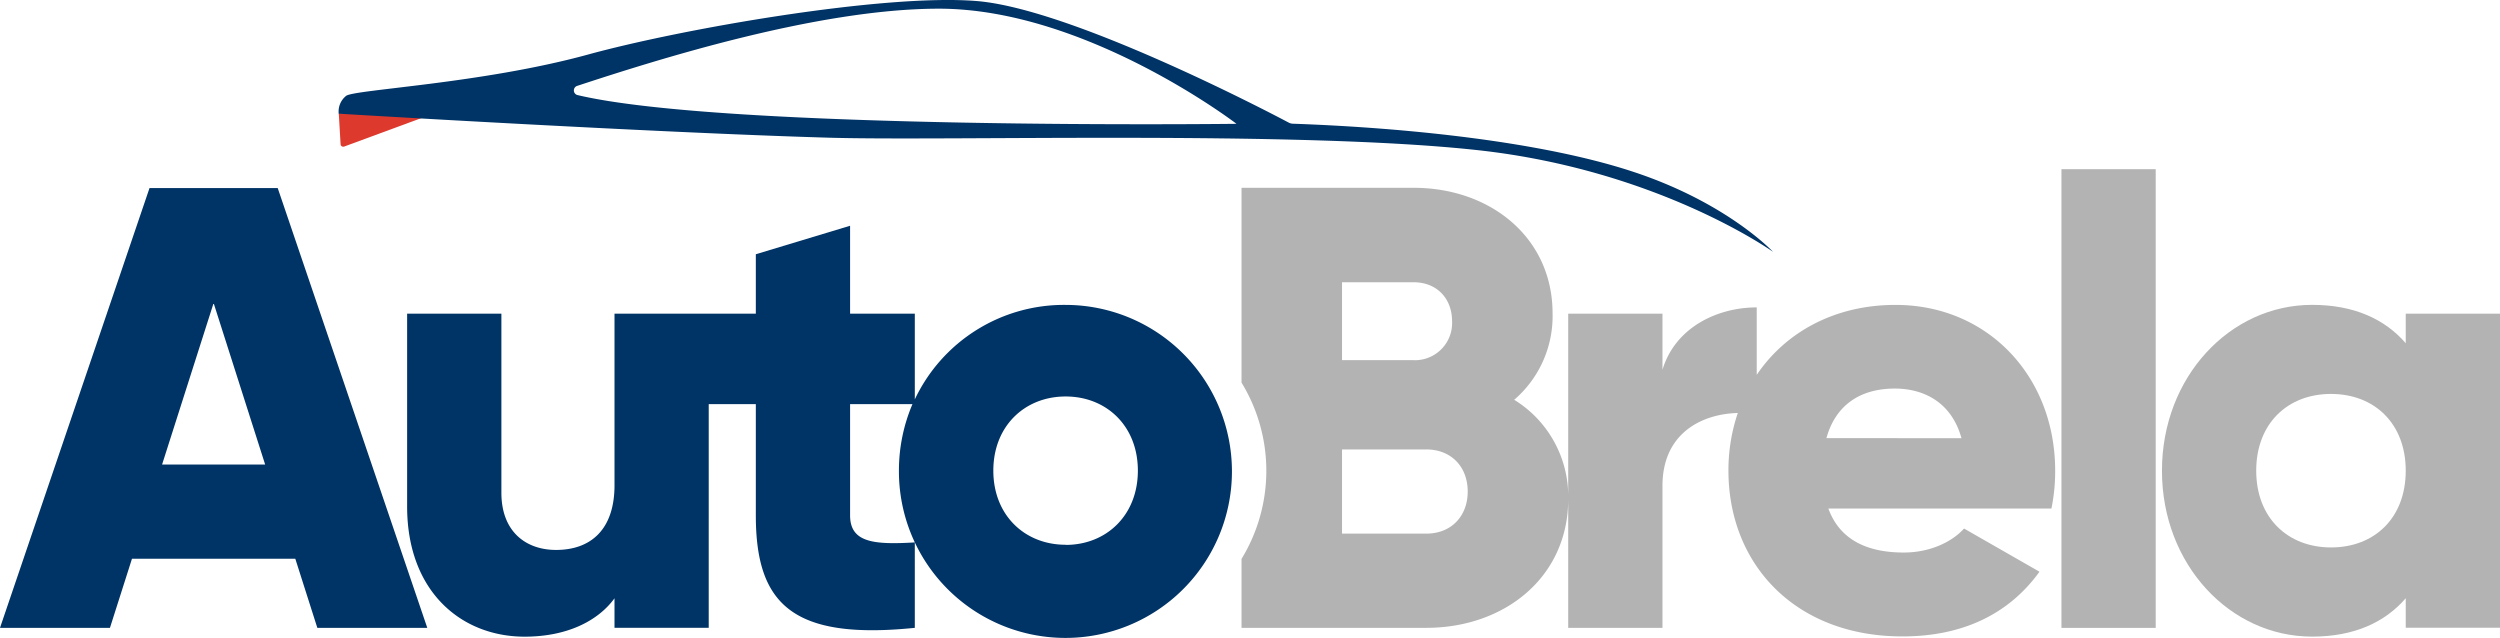 <svg xmlns="http://www.w3.org/2000/svg" viewBox="0 0 521.15 132.98"><defs><style>.cls-1{fill:#036;}.cls-2{fill:#b3b3b3;}.cls-3{fill:#dd392d;}</style></defs><title>Asset 1</title><g id="Layer_2" data-name="Layer 2"><g id="Layer_1-2" data-name="Layer 1"><g id="Layer_1-2-2" data-name="Layer 1-2"><path class="cls-1" d="M31.17,39.2,0,130.88H22.92l4.59-14.4H61.56l4.59,14.4H89.07L57.89,39.2Zm2.62,57.63L44.53,63.17,55.27,96.83Z"/><path class="cls-1" d="M222.14,63.56a34.4,34.4,0,0,0-31.44,19.7V65.39H177.21V47.06L157.56,53V65.39H128.1v35.76c0,9.3-5,13.49-12.18,13.49-6.29,0-11.4-3.8-11.4-11.92V65.39H84.87V105.6c0,17.69,11.27,27.12,24.5,27.12,8.64,0,15.19-3.15,18.73-8v6.15h19.64V84.25h9.82v23.19c0,18.34,7.47,26.06,33.14,23.44V113.07c-8.64.52-13.49,0-13.49-5.63V84.25h13a35.27,35.27,0,0,0-2.82,13.89,34.71,34.71,0,1,0,34.84-34.58h-.09Zm0,50c-8.52,0-15.07-6.15-15.07-15.45s6.55-15.46,15.07-15.46,15.06,6.16,15.06,15.46-6.55,15.48-15.06,15.48Z"/><path class="cls-2" d="M428.42,98.14c0-19.78-14.14-34.58-33.27-34.58-12.7,0-22.93,5.68-28.94,14.58V64.08c-8.25,0-17,4.19-19.65,13V65.39H326.91V103.9a23.65,23.65,0,0,0-11.26-20.56,23,23,0,0,0,8-18c0-15.85-13-26.19-28.94-26.19h-35.9V79.76a35.25,35.25,0,0,1,0,36.75v14.37h38.51c16.32,0,29.51-10.54,29.59-26.69v26.69h19.65v-29.6c0-11,8.24-15,15.7-15.19a37.38,37.38,0,0,0-1.95,12c0,19.51,13.89,34.58,36.28,34.58,12.45,0,22.14-4.59,28.56-13.49l-15.72-9c-2.62,2.88-7.2,5-12.57,5-7.21,0-13.23-2.36-15.72-9.17h46.5A38.55,38.55,0,0,0,428.42,98.14ZM279.76,58.84H294.7c4.84,0,8,3.41,8,8.12a7.75,7.75,0,0,1-7.36,8.12,4.56,4.56,0,0,1-.64,0H279.76Zm17.56,52.4H279.76V93.69h17.56c5.24,0,8.64,3.66,8.64,8.77S302.56,111.24,297.32,111.24Zm83.42-19.91C382.58,84.65,387.56,81,395,81c5.9,0,11.79,2.75,13.89,10.35Z"/><rect class="cls-2" x="429.73" y="35.27" width="19.65" height="95.62"/><path class="cls-2" d="M501.5,65.39v6.16c-4.32-5-10.74-8-19.51-8-17.16,0-31.31,15.06-31.31,34.58s14.15,34.58,31.31,34.58c8.77,0,15.19-3,19.51-8v6.15h19.65V65.39Zm-15.58,48.73c-9,0-15.59-6.16-15.59-16s6.55-16,15.59-16,15.58,6.15,15.58,16S495,114.12,485.92,114.12Z"/><path class="cls-3" d="M70.62,23.58,71,30.09a.52.52,0,0,0,.56.48l.13,0,16.83-6.21Z"/><path class="cls-1" d="M340,35.66c-18.44-6-45.87-9-70.45-9.87a2,2,0,0,1-.92-.24c-4.57-2.43-45.33-23.71-65-25.33C184.35-1.37,142.06,6,122.4,11.42c-22,6-48.35,7.24-50.23,8.55a4.16,4.16,0,0,0-1.56,3.73s65.31,3.94,102.09,5c25,.74,97.75-1.53,135.42,2.61S369.61,52.5,369.61,52.5,359.92,42.11,340,35.66ZM120.31,19.8a1,1,0,0,1-.07-1.87c16.32-5.37,50-16.08,75.36-16.12,30.77-.06,62.16,24,62.16,24S151,27.13,120.31,19.8Z"/></g></g></g></svg>